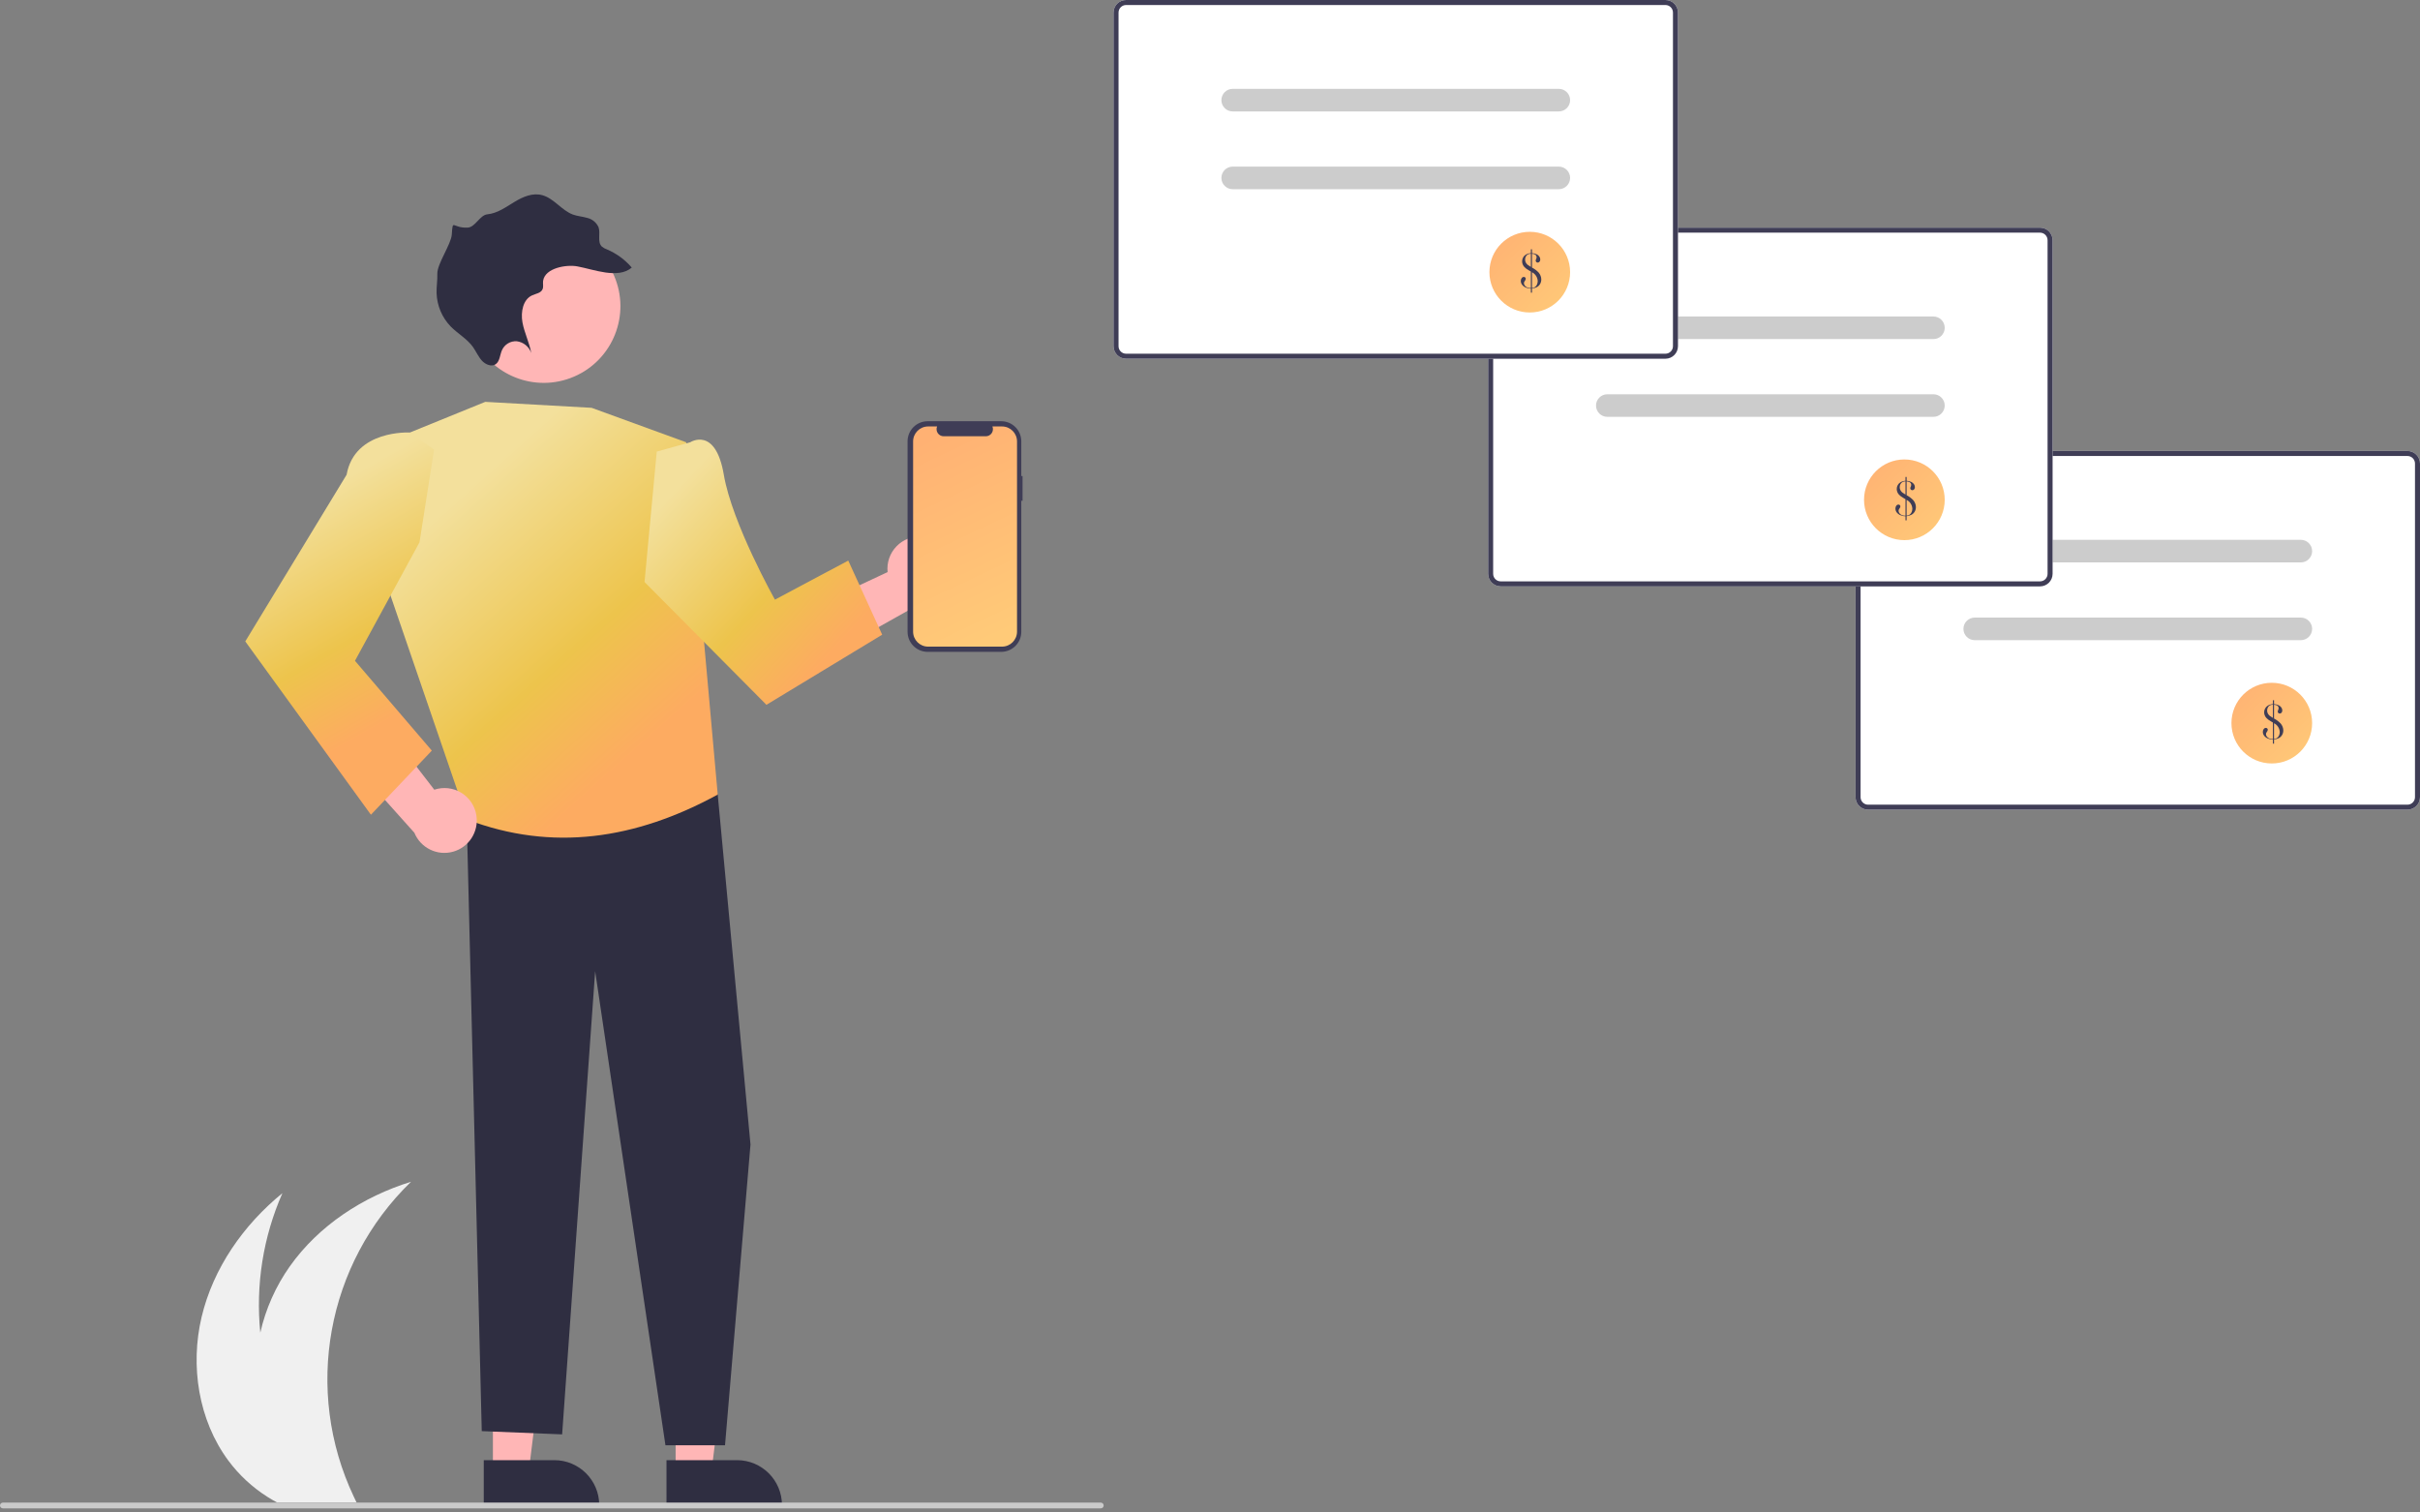 <?xml version="1.0" encoding="UTF-8"?>
<svg width="400px" height="250px" viewBox="0 0 400 250" version="1.1" xmlns="http://www.w3.org/2000/svg" xmlns:xlink="http://www.w3.org/1999/xlink">
    <rect x="0" y="0" width="400" height="250" fill="#808080" stroke="none"/>
    <title>Illustration</title>
    <defs>
        <linearGradient x1="0%" y1="0%" x2="100%" y2="100%" id="linearGradient-1">
            <stop stop-color="#FFB173" offset="0%"></stop>
            <stop stop-color="#FFCA78" offset="99.579%"></stop>
        </linearGradient>
        <linearGradient x1="29.096%" y1="15.904%" x2="71.174%" y2="80.277%" id="linearGradient-2">
            <stop stop-color="#F3E09C" offset="0%"></stop>
            <stop stop-color="#EDC44C" offset="62.06%"></stop>
            <stop stop-color="#FDAB61" offset="100%"></stop>
        </linearGradient>
        <linearGradient x1="20.548%" y1="15.904%" x2="79.833%" y2="80.277%" id="linearGradient-3">
            <stop stop-color="#F3E09C" offset="0%"></stop>
            <stop stop-color="#EDC44C" offset="62.06%"></stop>
            <stop stop-color="#FDAB61" offset="100%"></stop>
        </linearGradient>
        <linearGradient x1="41.056%" y1="15.904%" x2="59.059%" y2="80.277%" id="linearGradient-4">
            <stop stop-color="#F3E09C" offset="0%"></stop>
            <stop stop-color="#EDC44C" offset="62.06%"></stop>
            <stop stop-color="#FDAB61" offset="100%"></stop>
        </linearGradient>
        <linearGradient x1="38.864%" y1="0%" x2="61.136%" y2="100%" id="linearGradient-5">
            <stop stop-color="#FFB173" offset="0%"></stop>
            <stop stop-color="#FFCA78" offset="99.579%"></stop>
        </linearGradient>
    </defs>
    <g id="MATCH-TMF" stroke="none" stroke-width="1" fill="none" fill-rule="evenodd">
        <g transform="translate(-840, -1956)" fill-rule="nonzero" id="Guidance-for-All-Areas-of-Adversary-Bankruptcy">
            <g transform="translate(100, 1744)">
                <g id="What-is-the-MATCH-/-TMF-List?" transform="translate(100, 162)">
                    <g id="Illustration" transform="translate(640, 50)">
                        <path d="M37.724,241.398 C39.494,243.784 41.688,245.823 44.196,247.414 C44.73,247.752 45.278,248.071 45.835,248.367 L58.948,248.367 C58.791,248.052 58.638,247.733 58.49,247.414 C50.154,229.823 53.955,208.876 67.94,195.335 C60.015,197.783 52.689,202.556 47.897,209.324 C45.569,212.62 43.913,216.343 43.025,220.279 C42.233,212.407 43.491,204.463 46.678,197.221 C40.243,202.456 35.232,209.624 33.322,217.693 C31.412,225.766 32.798,234.725 37.724,241.398 Z" id="Path" fill="#F0F0F0"></path>
                        <path d="M397.927,133.837 L308.777,133.837 C307.633,133.835 306.705,132.908 306.704,131.763 L306.704,76.615 C306.705,75.471 307.633,74.543 308.777,74.542 L397.927,74.542 C399.071,74.543 399.999,75.471 400,76.615 L400,131.763 C399.999,132.908 399.071,133.835 397.927,133.837 Z" id="Path" fill="#FFFFFF"></path>
                        <path d="M397.927,133.837 L308.777,133.837 C307.633,133.835 306.705,132.908 306.704,131.763 L306.704,76.615 C306.705,75.471 307.633,74.543 308.777,74.542 L397.927,74.542 C399.071,74.543 399.999,75.471 400,76.615 L400,131.763 C399.999,132.908 399.071,133.835 397.927,133.837 Z M308.777,75.371 C308.091,75.372 307.533,75.928 307.533,76.615 L307.533,131.763 C307.533,132.45 308.091,133.007 308.777,133.007 L397.927,133.007 C398.613,133.007 399.171,132.45 399.171,131.763 L399.171,76.615 C399.171,75.928 398.613,75.372 397.927,75.371 L308.777,75.371 Z" id="Shape" fill="#3F3D56"></path>
                        <path d="M380.304,92.96 L326.4,92.96 C325.369,92.96 324.534,92.124 324.534,91.094 C324.534,90.063 325.369,89.228 326.4,89.228 L380.304,89.228 C381.335,89.228 382.17,90.063 382.17,91.094 C382.17,92.124 381.335,92.96 380.304,92.96 L380.304,92.96 Z" id="Path" fill="#CCCCCC"></path>
                        <path d="M380.304,105.814 L326.4,105.814 C325.369,105.814 324.534,104.978 324.534,103.948 C324.534,102.917 325.369,102.082 326.4,102.082 L380.304,102.082 C381.335,102.082 382.17,102.917 382.17,103.948 C382.17,104.978 381.335,105.814 380.304,105.814 L380.304,105.814 Z" id="Path" fill="#CCCCCC"></path>
                        <circle id="Oval" fill="url(#linearGradient-1)" cx="375.502" cy="119.526" r="6.668"></circle>
                        <path d="M375.685,116.385 L375.685,115.749 L375.873,115.749 L375.873,116.385 C376.139,116.396 376.401,116.46 376.642,116.573 C376.817,116.655 376.969,116.781 377.081,116.939 C377.185,117.084 377.241,117.259 377.24,117.438 C377.244,117.569 377.2,117.697 377.117,117.797 C377.044,117.891 376.932,117.945 376.814,117.944 C376.726,117.945 376.641,117.911 376.579,117.848 C376.516,117.785 376.481,117.699 376.483,117.609 C376.483,117.548 376.496,117.486 376.521,117.43 L376.596,117.271 C376.623,117.204 376.636,117.133 376.634,117.062 C376.636,116.951 376.601,116.843 376.534,116.755 C376.46,116.662 376.361,116.593 376.249,116.556 C376.127,116.516 376.001,116.491 375.873,116.481 L375.873,118.767 L375.915,118.792 C376.308,119 376.665,119.27 376.972,119.591 C377.109,119.752 377.217,119.935 377.292,120.132 C377.367,120.323 377.406,120.526 377.407,120.732 C377.411,120.997 377.341,121.259 377.206,121.488 C377.075,121.712 376.882,121.893 376.651,122.011 C376.406,122.13 376.143,122.207 375.873,122.236 L375.873,122.918 L375.685,122.918 L375.685,122.249 C375.412,122.247 375.143,122.191 374.891,122.086 C374.64,121.992 374.418,121.834 374.249,121.626 C374.101,121.44 374.02,121.208 374.022,120.97 C374.016,120.802 374.068,120.638 374.168,120.504 C374.248,120.386 374.381,120.315 374.523,120.314 C374.608,120.311 374.691,120.343 374.751,120.403 C374.811,120.463 374.844,120.546 374.841,120.631 C374.827,120.759 374.772,120.88 374.686,120.977 C374.641,121.036 374.603,121.101 374.571,121.169 C374.55,121.221 374.539,121.278 374.54,121.335 C374.541,121.488 374.593,121.635 374.688,121.754 C374.792,121.888 374.93,121.991 375.087,122.052 C375.267,122.123 375.459,122.157 375.652,122.153 L375.685,122.153 L375.685,119.423 L375.447,119.285 C375.221,119.154 375.049,119.046 374.931,118.959 C374.815,118.875 374.708,118.78 374.611,118.675 C374.371,118.419 374.238,118.081 374.239,117.731 C374.238,117.512 374.292,117.297 374.398,117.106 C374.501,116.915 374.652,116.754 374.837,116.64 C375.093,116.485 375.385,116.397 375.685,116.385 L375.685,116.385 Z M375.685,116.477 C375.523,116.482 375.364,116.517 375.215,116.581 C375.066,116.655 374.944,116.773 374.865,116.919 C374.776,117.078 374.73,117.258 374.732,117.44 C374.73,117.663 374.799,117.88 374.928,118.062 C374.996,118.161 375.078,118.249 375.171,118.325 C375.322,118.437 375.48,118.54 375.643,118.633 L375.685,118.658 L375.685,116.477 Z M375.873,122.144 C375.981,122.135 376.087,122.113 376.189,122.077 C376.272,122.045 376.35,122 376.418,121.944 C376.547,121.834 376.647,121.694 376.71,121.536 C376.782,121.362 376.819,121.175 376.818,120.987 C376.784,120.37 376.424,119.819 375.873,119.54 L375.873,122.144 Z" id="Shape" fill="#3F3D56"></path>
                        <path d="M337.198,96.923 L248.048,96.923 C246.904,96.922 245.976,95.994 245.975,94.85 L245.975,39.701 C245.976,38.557 246.904,37.629 248.048,37.628 L337.198,37.628 C338.342,37.629 339.27,38.557 339.271,39.701 L339.271,94.85 C339.27,95.994 338.342,96.922 337.198,96.923 L337.198,96.923 Z" id="Path" fill="#FFFFFF"></path>
                        <path d="M337.198,96.923 L248.048,96.923 C246.904,96.922 245.976,95.994 245.975,94.85 L245.975,39.701 C245.976,38.557 246.904,37.629 248.048,37.628 L337.198,37.628 C338.342,37.629 339.27,38.557 339.271,39.701 L339.271,94.85 C339.27,95.994 338.342,96.922 337.198,96.923 L337.198,96.923 Z M248.048,38.457 C247.362,38.458 246.804,39.015 246.804,39.701 L246.804,94.85 C246.804,95.536 247.362,96.093 248.048,96.094 L337.198,96.094 C337.884,96.093 338.442,95.536 338.442,94.85 L338.442,39.701 C338.442,39.015 337.884,38.458 337.198,38.457 L248.048,38.457 Z" id="Shape" fill="#3F3D56"></path>
                        <path d="M319.575,56.046 L265.671,56.046 C264.64,56.046 263.805,55.211 263.805,54.18 C263.805,53.15 264.64,52.314 265.671,52.314 L319.575,52.314 C320.606,52.314 321.441,53.15 321.441,54.18 C321.441,55.211 320.606,56.046 319.575,56.046 L319.575,56.046 Z" id="Path" fill="#CCCCCC"></path>
                        <path d="M319.575,68.9 L265.671,68.9 C264.64,68.9 263.805,68.065 263.805,67.034 C263.805,66.004 264.64,65.168 265.671,65.168 L319.575,65.168 C320.606,65.168 321.441,66.004 321.441,67.034 C321.441,68.065 320.606,68.9 319.575,68.9 L319.575,68.9 Z" id="Path" fill="#CCCCCC"></path>
                        <circle id="Oval" fill="url(#linearGradient-1)" cx="314.773" cy="82.612" r="6.668"></circle>
                        <path d="M314.956,79.471 L314.956,78.836 L315.144,78.836 L315.144,79.471 C315.41,79.483 315.672,79.547 315.913,79.659 C316.088,79.741 316.24,79.867 316.352,80.025 C316.456,80.171 316.512,80.345 316.511,80.524 C316.515,80.655 316.471,80.783 316.388,80.884 C316.315,80.977 316.203,81.031 316.085,81.03 C315.997,81.032 315.912,80.997 315.851,80.934 C315.787,80.871 315.752,80.785 315.754,80.696 C315.755,80.634 315.767,80.573 315.792,80.516 L315.867,80.357 C315.894,80.291 315.907,80.22 315.905,80.148 C315.907,80.037 315.872,79.929 315.805,79.841 C315.731,79.749 315.632,79.68 315.52,79.642 C315.398,79.602 315.272,79.577 315.144,79.567 L315.144,81.853 L315.186,81.879 C315.579,82.086 315.936,82.356 316.243,82.677 C316.38,82.838 316.488,83.021 316.563,83.218 C316.638,83.409 316.677,83.613 316.678,83.818 C316.682,84.084 316.612,84.345 316.478,84.574 C316.346,84.798 316.153,84.979 315.922,85.097 C315.678,85.217 315.414,85.293 315.144,85.323 L315.144,86.004 L314.956,86.004 L314.956,85.335 C314.683,85.333 314.414,85.278 314.162,85.172 C313.911,85.079 313.689,84.92 313.52,84.712 C313.372,84.526 313.291,84.294 313.293,84.056 C313.287,83.889 313.339,83.724 313.439,83.59 C313.519,83.472 313.652,83.401 313.794,83.4 C313.879,83.397 313.962,83.429 314.022,83.489 C314.082,83.55 314.115,83.632 314.112,83.717 C314.098,83.846 314.044,83.967 313.957,84.063 C313.912,84.123 313.874,84.187 313.842,84.255 C313.821,84.308 313.81,84.365 313.811,84.422 C313.812,84.574 313.864,84.722 313.959,84.841 C314.063,84.974 314.201,85.077 314.358,85.139 C314.538,85.209 314.73,85.243 314.923,85.239 L314.956,85.239 L314.956,82.51 L314.718,82.372 C314.492,82.241 314.32,82.132 314.202,82.046 C314.086,81.962 313.979,81.867 313.882,81.761 C313.642,81.506 313.509,81.168 313.51,80.817 C313.509,80.598 313.563,80.383 313.669,80.192 C313.772,80.001 313.923,79.84 314.108,79.726 C314.365,79.571 314.656,79.483 314.956,79.471 Z M314.956,79.563 C314.794,79.568 314.635,79.603 314.486,79.667 C314.337,79.741 314.215,79.859 314.136,80.005 C314.047,80.164 314.001,80.344 314.003,80.527 C314.001,80.749 314.07,80.967 314.199,81.148 C314.267,81.247 314.349,81.336 314.442,81.411 C314.593,81.524 314.751,81.627 314.914,81.72 L314.956,81.745 L314.956,79.563 Z M315.144,85.231 C315.252,85.222 315.358,85.199 315.46,85.164 C315.543,85.132 315.621,85.087 315.689,85.03 C315.818,84.92 315.918,84.78 315.981,84.623 C316.053,84.448 316.09,84.261 316.089,84.073 C316.055,83.457 315.695,82.905 315.144,82.627 L315.144,85.231 Z" id="Shape" fill="#3F3D56"></path>
                        <path d="M152.392,88.694 C150.82,88.58 149.278,89.169 148.181,90.301 C147.085,91.434 146.546,92.994 146.71,94.562 L129.572,102.596 L137.96,107.733 L152.949,99.315 C155.624,98.855 157.531,96.467 157.388,93.757 C157.246,91.047 155.1,88.872 152.392,88.694 L152.392,88.694 Z" id="Path" fill="#FFB6B6"></path>
                        <polygon id="Path" fill="#FFB6B6" points="81.472 243.283 87.391 243.282 90.207 220.452 81.471 220.452"></polygon>
                        <path d="M79.962,241.35 L91.618,241.35 L91.619,241.35 C95.721,241.35 99.047,244.675 99.047,248.778 L99.047,249.019 L79.962,249.02 L79.962,241.35 Z" id="Path" fill="#2F2E41"></path>
                        <polygon id="Path" fill="#FFB6B6" points="111.674 243.283 117.593 243.282 120.409 220.452 111.673 220.452"></polygon>
                        <path d="M110.164,241.35 L121.821,241.35 L121.821,241.35 C125.924,241.35 129.25,244.675 129.25,248.778 L129.25,249.019 L110.165,249.02 L110.164,241.35 Z" id="Path" fill="#2F2E41"></path>
                        <polygon id="Path" fill="#2F2E41" points="115.628 124.868 118.632 131.336 124.048 189.177 119.838 238.893 109.991 238.893 98.372 160.529 92.915 237.088 79.629 236.551 77.078 132.755"></polygon>
                        <path d="M67.754,71.491 L80.209,66.423 L97.789,67.409 L113.418,73.105 L118.632,131.336 C105.035,138.76 91.262,140.787 77.25,135.478 L64.245,97.551 L67.754,71.491 Z" id="Path" fill="url(#linearGradient-2)"></path>
                        <path d="M108.555,74.644 L114.082,73.105 C114.082,73.105 118.263,70.387 119.638,78.467 C121.014,86.547 128.091,99.116 128.091,99.116 L140.207,92.659 L145.816,104.909 L126.683,116.499 L106.534,96.197 L108.555,74.644 Z" id="Path" fill="url(#linearGradient-3)"></path>
                        <path d="M78.238,55.635 L78.238,55.635 C76.412,51.491 76.935,46.689 79.61,43.035 C82.286,39.382 86.707,37.434 91.208,37.924 C95.71,38.415 99.607,41.269 101.433,45.413 L101.506,45.58 C104.283,52.007 101.324,59.468 94.898,62.245 C88.471,65.022 81.01,62.064 78.233,55.637 L78.238,55.635 Z" id="a80a6b0c-a21b-4eb6-b764-70793a425e46" fill="#FFB6B6"></path>
                        <path d="M95.445,44.035 C98.08,44.513 102.158,46.173 104.422,44.226 C103.304,42.92 101.898,41.892 100.314,41.222 C100.003,41.118 99.714,40.955 99.464,40.741 C98.693,39.962 99.289,38.618 98.936,37.564 C98.588,36.782 97.894,36.21 97.061,36.018 C96.275,35.782 95.452,35.744 94.68,35.459 C92.854,34.773 91.556,32.809 89.684,32.275 C88.053,31.803 86.412,32.536 85.004,33.392 C83.596,34.248 82.204,35.263 80.557,35.425 C79.327,35.538 78.548,37.562 77.312,37.621 C74.724,37.747 74.867,36.041 74.676,38.76 C74.565,40.383 72.246,43.612 72.284,45.249 C72.322,46.321 72.133,47.384 72.163,48.46 C72.233,50.509 73.055,52.461 74.472,53.943 C75.651,55.155 77.184,55.972 78.176,57.354 C78.692,58.087 79.05,58.943 79.65,59.607 C80.251,60.271 81.268,60.67 81.939,60.196 C82.609,59.723 82.621,58.697 82.954,57.917 C83.372,56.936 84.368,56.33 85.431,56.409 C86.53,56.553 87.452,57.306 87.813,58.354 C87.499,56.629 86.672,55.014 86.357,53.288 C86.043,51.563 86.453,49.501 87.938,48.827 C88.576,48.531 89.438,48.451 89.695,47.767 C89.852,47.355 89.708,46.868 89.768,46.422 C90.095,44.238 93.726,43.698 95.445,44.035 Z" id="b51b91e7-03ed-46d5-9b2a-c48431fd2f0d" fill="#2F2E41"></path>
                        <path d="M78.743,134.805 C78.513,133.245 77.604,131.868 76.261,131.043 C74.918,130.218 73.278,130.03 71.783,130.53 L60.224,115.541 L57.028,124.844 L68.495,137.652 C69.524,140.162 72.269,141.506 74.884,140.78 C77.498,140.054 79.156,137.486 78.743,134.805 L78.743,134.805 Z" id="Path" fill="#FFB6B6"></path>
                        <path d="M71.746,74.318 L67.754,71.491 C67.754,71.491 58.62,70.968 57.291,78.467 L40.542,106.019 L61.309,134.668 L71.376,124.069 L58.673,109.224 L69.339,89.64 L71.746,74.318 Z" id="Path" fill="url(#linearGradient-4)"></path>
                        <path d="M169.019,78.684 L168.81,78.684 L168.81,72.946 C168.81,72.065 168.46,71.22 167.837,70.597 C167.214,69.974 166.369,69.625 165.489,69.625 L153.332,69.625 C152.451,69.625 151.606,69.974 150.983,70.597 C150.361,71.22 150.011,72.065 150.011,72.946 L150.011,104.425 C150.011,105.306 150.361,106.151 150.983,106.773 C151.606,107.396 152.451,107.746 153.332,107.746 L165.489,107.746 C166.369,107.746 167.214,107.396 167.837,106.773 C168.46,106.151 168.81,105.306 168.81,104.425 L168.81,82.768 L169.019,82.768 L169.019,78.684 Z" id="Path" fill="#3F3D56"></path>
                        <path d="M165.623,70.489 L164.036,70.489 C164.184,70.852 164.142,71.265 163.923,71.591 C163.704,71.916 163.337,72.112 162.945,72.112 L155.98,72.112 C155.588,72.112 155.221,71.916 155.002,71.591 C154.783,71.265 154.741,70.852 154.889,70.489 L153.407,70.489 C152.037,70.489 150.927,71.599 150.927,72.969 L150.927,104.402 C150.927,105.772 152.037,106.882 153.407,106.882 L165.623,106.882 C166.992,106.882 168.103,105.772 168.103,104.402 L168.103,104.402 L168.103,72.969 C168.103,71.599 166.992,70.489 165.623,70.489 Z" id="Path" fill="url(#linearGradient-5)"></path>
                        <path d="M275.278,59.295 L186.129,59.295 C184.984,59.293 184.057,58.366 184.055,57.222 L184.055,2.073 C184.057,0.929 184.984,0.001 186.129,0 L275.278,0 C276.423,0.001 277.35,0.929 277.351,2.073 L277.351,57.222 C277.35,58.366 276.423,59.293 275.278,59.295 Z" id="Path" fill="#FFFFFF"></path>
                        <path d="M275.278,59.295 L186.129,59.295 C184.984,59.293 184.057,58.366 184.055,57.222 L184.055,2.073 C184.057,0.929 184.984,0.001 186.129,0 L275.278,0 C276.423,0.001 277.35,0.929 277.351,2.073 L277.351,57.222 C277.35,58.366 276.423,59.293 275.278,59.295 Z M186.129,0.829 C185.442,0.83 184.885,1.387 184.885,2.073 L184.885,57.222 C184.885,57.908 185.442,58.465 186.129,58.465 L275.278,58.465 C275.965,58.465 276.522,57.908 276.522,57.222 L276.522,2.073 C276.522,1.387 275.965,0.83 275.278,0.829 L186.129,0.829 Z" id="Shape" fill="#3F3D56"></path>
                        <path d="M257.655,18.418 L203.751,18.418 C202.721,18.418 201.885,17.583 201.885,16.552 C201.885,15.522 202.721,14.686 203.751,14.686 L257.655,14.686 C258.686,14.686 259.521,15.522 259.521,16.552 C259.521,17.583 258.686,18.418 257.655,18.418 Z" id="Path" fill="#CCCCCC"></path>
                        <path d="M257.655,31.272 L203.751,31.272 C202.721,31.272 201.885,30.437 201.885,29.406 C201.885,28.376 202.721,27.54 203.751,27.54 L257.655,27.54 C258.686,27.54 259.521,28.376 259.521,29.406 C259.521,30.437 258.686,31.272 257.655,31.272 Z" id="Path" fill="#CCCCCC"></path>
                        <circle id="Oval" fill="url(#linearGradient-1)" cx="252.853" cy="44.984" r="6.668"></circle>
                        <path d="M253.036,41.843 L253.036,41.208 L253.224,41.208 L253.224,41.843 C253.491,41.854 253.752,41.918 253.993,42.031 C254.169,42.113 254.32,42.239 254.432,42.397 C254.536,42.543 254.592,42.717 254.591,42.896 C254.595,43.027 254.551,43.155 254.468,43.256 C254.395,43.349 254.283,43.403 254.165,43.402 C254.077,43.404 253.992,43.369 253.931,43.306 C253.867,43.243 253.832,43.157 253.835,43.068 C253.835,43.006 253.848,42.945 253.872,42.888 L253.948,42.729 C253.974,42.663 253.987,42.592 253.985,42.52 C253.987,42.409 253.952,42.301 253.885,42.213 C253.811,42.12 253.713,42.051 253.601,42.014 C253.479,41.974 253.352,41.949 253.224,41.939 L253.224,44.225 L253.266,44.25 C253.659,44.458 254.016,44.728 254.324,45.049 C254.46,45.21 254.568,45.393 254.643,45.59 C254.719,45.781 254.757,45.984 254.758,46.19 C254.762,46.455 254.692,46.717 254.558,46.946 C254.426,47.17 254.233,47.351 254.002,47.469 C253.758,47.588 253.495,47.665 253.224,47.694 L253.224,48.376 L253.036,48.376 L253.036,47.707 C252.764,47.705 252.494,47.649 252.242,47.544 C251.991,47.451 251.77,47.292 251.601,47.084 C251.452,46.898 251.371,46.666 251.373,46.428 C251.368,46.261 251.419,46.096 251.519,45.962 C251.599,45.844 251.732,45.773 251.874,45.772 C251.959,45.769 252.042,45.801 252.102,45.861 C252.162,45.921 252.195,46.004 252.192,46.089 C252.178,46.217 252.124,46.338 252.037,46.435 C251.992,46.495 251.954,46.559 251.922,46.627 C251.901,46.68 251.89,46.736 251.891,46.794 C251.892,46.946 251.944,47.094 252.04,47.213 C252.144,47.346 252.281,47.449 252.439,47.511 C252.618,47.581 252.81,47.615 253.003,47.611 L253.036,47.611 L253.036,44.882 L252.798,44.744 C252.572,44.613 252.4,44.504 252.282,44.418 C252.166,44.334 252.059,44.238 251.962,44.133 C251.722,43.878 251.589,43.54 251.59,43.189 C251.589,42.97 251.644,42.755 251.749,42.564 C251.852,42.373 252.004,42.212 252.188,42.098 C252.445,41.943 252.737,41.855 253.036,41.843 Z M253.036,41.935 C252.874,41.94 252.715,41.975 252.566,42.039 C252.417,42.113 252.295,42.231 252.217,42.377 C252.127,42.536 252.081,42.716 252.083,42.898 C252.082,43.121 252.15,43.339 252.279,43.52 C252.347,43.619 252.429,43.707 252.522,43.783 C252.673,43.896 252.831,43.999 252.995,44.092 L253.036,44.117 L253.036,41.935 Z M253.224,47.602 C253.332,47.593 253.438,47.571 253.541,47.536 C253.624,47.504 253.701,47.458 253.77,47.402 C253.899,47.292 253.999,47.152 254.061,46.994 C254.133,46.82 254.17,46.633 254.169,46.445 C254.135,45.828 253.775,45.277 253.224,44.999 L253.224,47.602 Z" id="Shape" fill="#3F3D56"></path>
                        <path d="M181.949,249.319 L0.476,249.319 C0.213,249.319 0,249.106 0,248.843 C0,248.58 0.213,248.367 0.476,248.367 L181.949,248.367 C182.212,248.367 182.425,248.58 182.425,248.843 C182.425,249.106 182.212,249.319 181.949,249.319 Z" id="Path" fill="#CACACA"></path>
                    </g>
                </g>
            </g>
        </g>
    </g>
</svg>